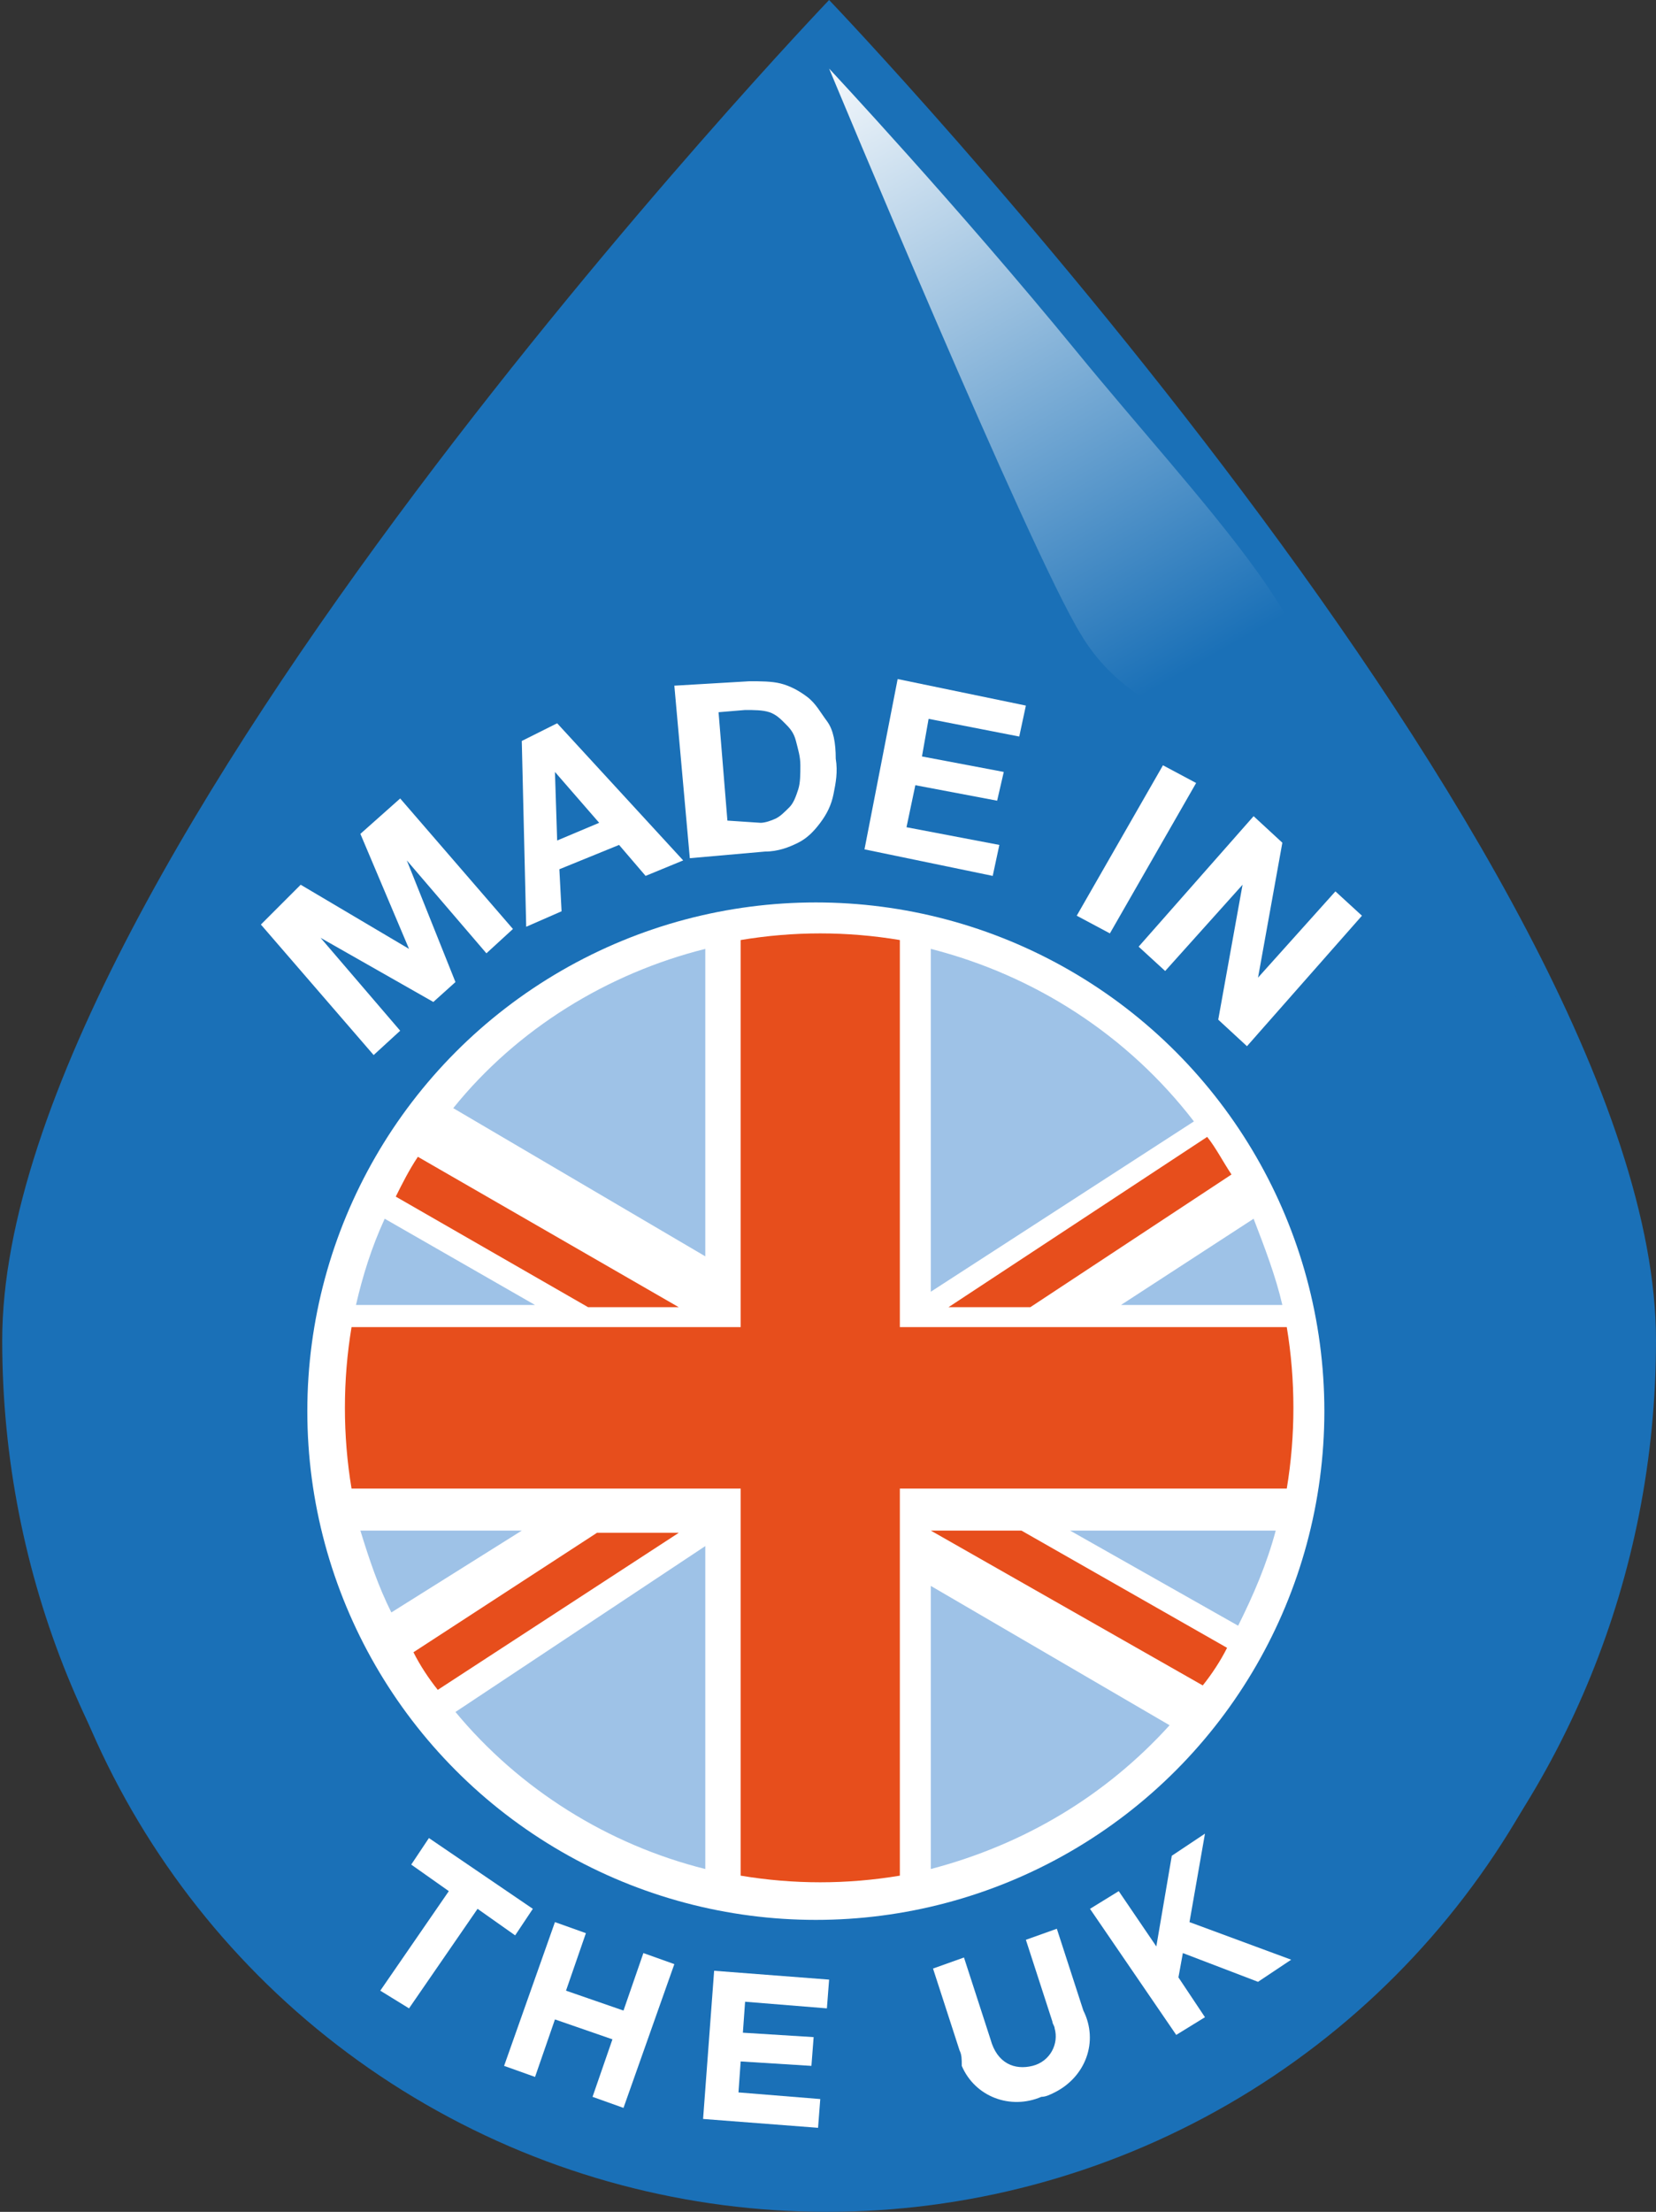 <svg xmlns="http://www.w3.org/2000/svg" xmlns:xlink="http://www.w3.org/1999/xlink" id="Layer_1" x="0px" y="0px" viewBox="-160 257 74.9 100" style="enable-background:new -160 257 74.9 100;" xml:space="preserve"><rect x="-160" y="257" width="74.9" height="100" fill="#333333" stroke="none"/><style type="text/css">	.st0{fill:#1A70B7;}	.st1{fill:#FFFFFF;}	.st2{fill:#9EC2E7;}	.st3{fill:#E74E1C;}	.st4{fill:url(#SVGID_1_);}</style><title>Developed_in_the_UK</title><path class="st0" d="M-85.1,317.6c0,21.5-16.8,39-37.4,39s-37.4-17.5-37.4-39c0-21.5,37.4-60.6,37.4-60.6S-85.1,296.1-85.1,317.6z"></path><circle class="st0" cx="-122.6" cy="320.7" r="36.3"></circle><circle class="st1" cx="-123.1" cy="320.8" r="23"></circle><g>	<path class="st2" d="M-128.1,299.9v13.9l-11.4-6.7C-136.6,303.5-132.5,301-128.1,299.9L-128.1,299.9z M-117.9,299.9  c4.7,1.2,8.9,3.9,11.9,7.8l-11.9,7.7L-117.9,299.9L-117.9,299.9z M-103.3,312.1c0.5,1.3,1,2.6,1.3,3.9h-7.3L-103.3,312.1z   M-102.3,326.2c-0.4,1.5-1,2.9-1.7,4.3l-7.6-4.3L-102.3,326.2z M-107.1,335c-2.9,3.2-6.6,5.4-10.8,6.5v-12.8L-107.1,335z   M-128.1,341.5c-4.4-1.1-8.4-3.6-11.3-7.1l11.3-7.5V341.5z M-142.3,329.9c-0.6-1.2-1-2.4-1.4-3.7h7.3L-142.3,329.9L-142.3,329.9z   M-143.9,316c0.3-1.3,0.7-2.6,1.3-3.9l6.8,3.9H-143.9z"></path>	<path class="st3" d="M-119.3,299.5V317h17.5c0.4,2.4,0.4,4.9,0,7.3h-17.5v17.5c-2.4,0.4-4.8,0.4-7.2,0v-17.5h-17.6  c-0.4-2.4-0.4-4.9,0-7.3h17.6v-17.5C-124.1,299.1-121.7,299.1-119.3,299.5L-119.3,299.5z M-105.4,308.4c0.4,0.5,0.7,1.1,1.1,1.7  l-9.1,6h-3.7L-105.4,308.4L-105.4,308.4z M-104.5,331.5c-0.3,0.6-0.7,1.2-1.1,1.7l-12.3-7h4.1L-104.5,331.5L-104.5,331.5z   M-140.2,333.4c-0.4-0.5-0.8-1.1-1.1-1.7l8.3-5.4h3.7L-140.2,333.4L-140.2,333.4z M-142.1,311.1c0.3-0.6,0.6-1.2,1-1.8l11.8,6.8  h-4.1L-142.1,311.1L-142.1,311.1z"></path></g><g>	<path class="st1" d="M-139.7,342.5l-1.7-1.2l0.8-1.2l4.7,3.2l-0.8,1.2l-1.7-1.2l-3.1,4.5l-1.3-0.8L-139.7,342.5z"></path>	<path class="st1" d="M-134.9,343.9l1.4,0.5l-0.9,2.6l2.6,0.9l0.9-2.6l1.4,0.5l-2.3,6.5l-1.4-0.5l0.9-2.6l-2.6-0.9l-0.9,2.6  l-1.4-0.5L-134.9,343.9z"></path>	<path class="st1" d="M-127.7,346.1l5.2,0.4l-0.1,1.3l-3.7-0.3l-0.1,1.4l3.2,0.2l-0.1,1.3l-3.2-0.2l-0.1,1.4l3.7,0.3l-0.1,1.3  l-5.2-0.4L-127.7,346.1z"></path>	<path class="st1" d="M-116.6,349.7l-1.2-3.7l1.4-0.5l1.2,3.7c0.3,1.1,1.1,1.4,1.9,1.2c0.8-0.2,1.2-1,1-1.7c0-0.1-0.1-0.2-0.1-0.3  l-1.2-3.7l1.4-0.5l1.2,3.7c0.7,1.4,0.1,3-1.3,3.7c-0.2,0.1-0.4,0.2-0.6,0.2c-1.4,0.6-3,0-3.6-1.4  C-116.5,350.1-116.5,349.9-116.6,349.7z"></path>	<path class="st1" d="M-110.7,343.3l1.3-0.8l1.7,2.5l0.7-4.1l1.5-1l-0.7,4l4.6,1.7l-1.5,1l-3.4-1.3l-0.2,1.1l1.2,1.8l-1.3,0.8  L-110.7,343.3z"></path></g><linearGradient id="SVGID_1_" gradientUnits="userSpaceOnUse" x1="-122.013" y1="358.001" x2="-105.592" y2="329.077" gradientTransform="matrix(1 0 0 -1 0 616)">	<stop offset="0" style="stop-color:#FFFFFF"></stop>	<stop offset="1" style="stop-color:#1A70B7"></stop></linearGradient><path class="st4" d="M-122.5,260.1c0,0,5.8,6.2,11.2,12.8s12.4,13.7,9.9,15.9s-7.5,0.6-9.7-3.1C-113.4,282-122.5,260.1-122.5,260.1z "></path><g>	<path class="st1" d="M-146.4,297l4.9,2.9l0,0l-2.2-5.2l1.8-1.6l5.1,5.9l-1.2,1.1l-3.6-4.2l0,0l2.2,5.5l-1,0.9l-5.1-2.9l0,0l3.6,4.2  l-1.2,1.1l-5.1-5.9L-146.4,297z"></path>	<path class="st1" d="M-134.8,289.7l5.7,6.2l-1.7,0.7l-1.2-1.4l-2.7,1.1l0.1,1.9l-1.6,0.7l-0.2-8.4L-134.8,289.7z M-132.9,294.2  l-2-2.3l0,0l0.1,3.1L-132.9,294.2z"></path>	<path class="st1" d="M-126.1,287.8c0.5,0,1,0,1.4,0.1c0.4,0.1,0.8,0.3,1.2,0.6s0.6,0.7,0.9,1.1s0.4,1,0.4,1.7  c0.1,0.6,0,1.1-0.1,1.6s-0.3,0.9-0.6,1.3c-0.3,0.4-0.6,0.7-1,0.9c-0.4,0.2-0.9,0.4-1.5,0.4l-3.4,0.3l-0.7-7.8L-126.1,287.8z   M-125.6,294.2c0.2,0,0.5-0.1,0.7-0.2c0.2-0.1,0.4-0.3,0.6-0.5c0.2-0.2,0.3-0.5,0.4-0.8c0.1-0.3,0.1-0.7,0.1-1.1  c0-0.4-0.1-0.7-0.2-1.1s-0.3-0.6-0.5-0.8c-0.2-0.2-0.4-0.4-0.7-0.5c-0.3-0.1-0.7-0.1-1.1-0.1l-1.2,0.1l0.4,4.9L-125.6,294.2z"></path>	<path class="st1" d="M-113.6,288.9l-0.3,1.4l-4.1-0.8l-0.3,1.7l3.7,0.7l-0.3,1.3l-3.7-0.7l-0.4,1.9l4.2,0.8l-0.3,1.4l-5.8-1.2  l1.5-7.7L-113.6,288.9z"></path>	<path class="st1" d="M-105.9,292.4l-3.9,6.8l-1.5-0.8l3.9-6.8L-105.9,292.4z"></path>	<path class="st1" d="M-102,295.1l-1.1,6.1l0,0l3.5-3.9l1.2,1.1l-5.2,5.9l-1.3-1.2l1.1-6.1l0,0l-3.5,3.9l-1.2-1.1l5.2-5.9  L-102,295.1z"></path></g></svg>